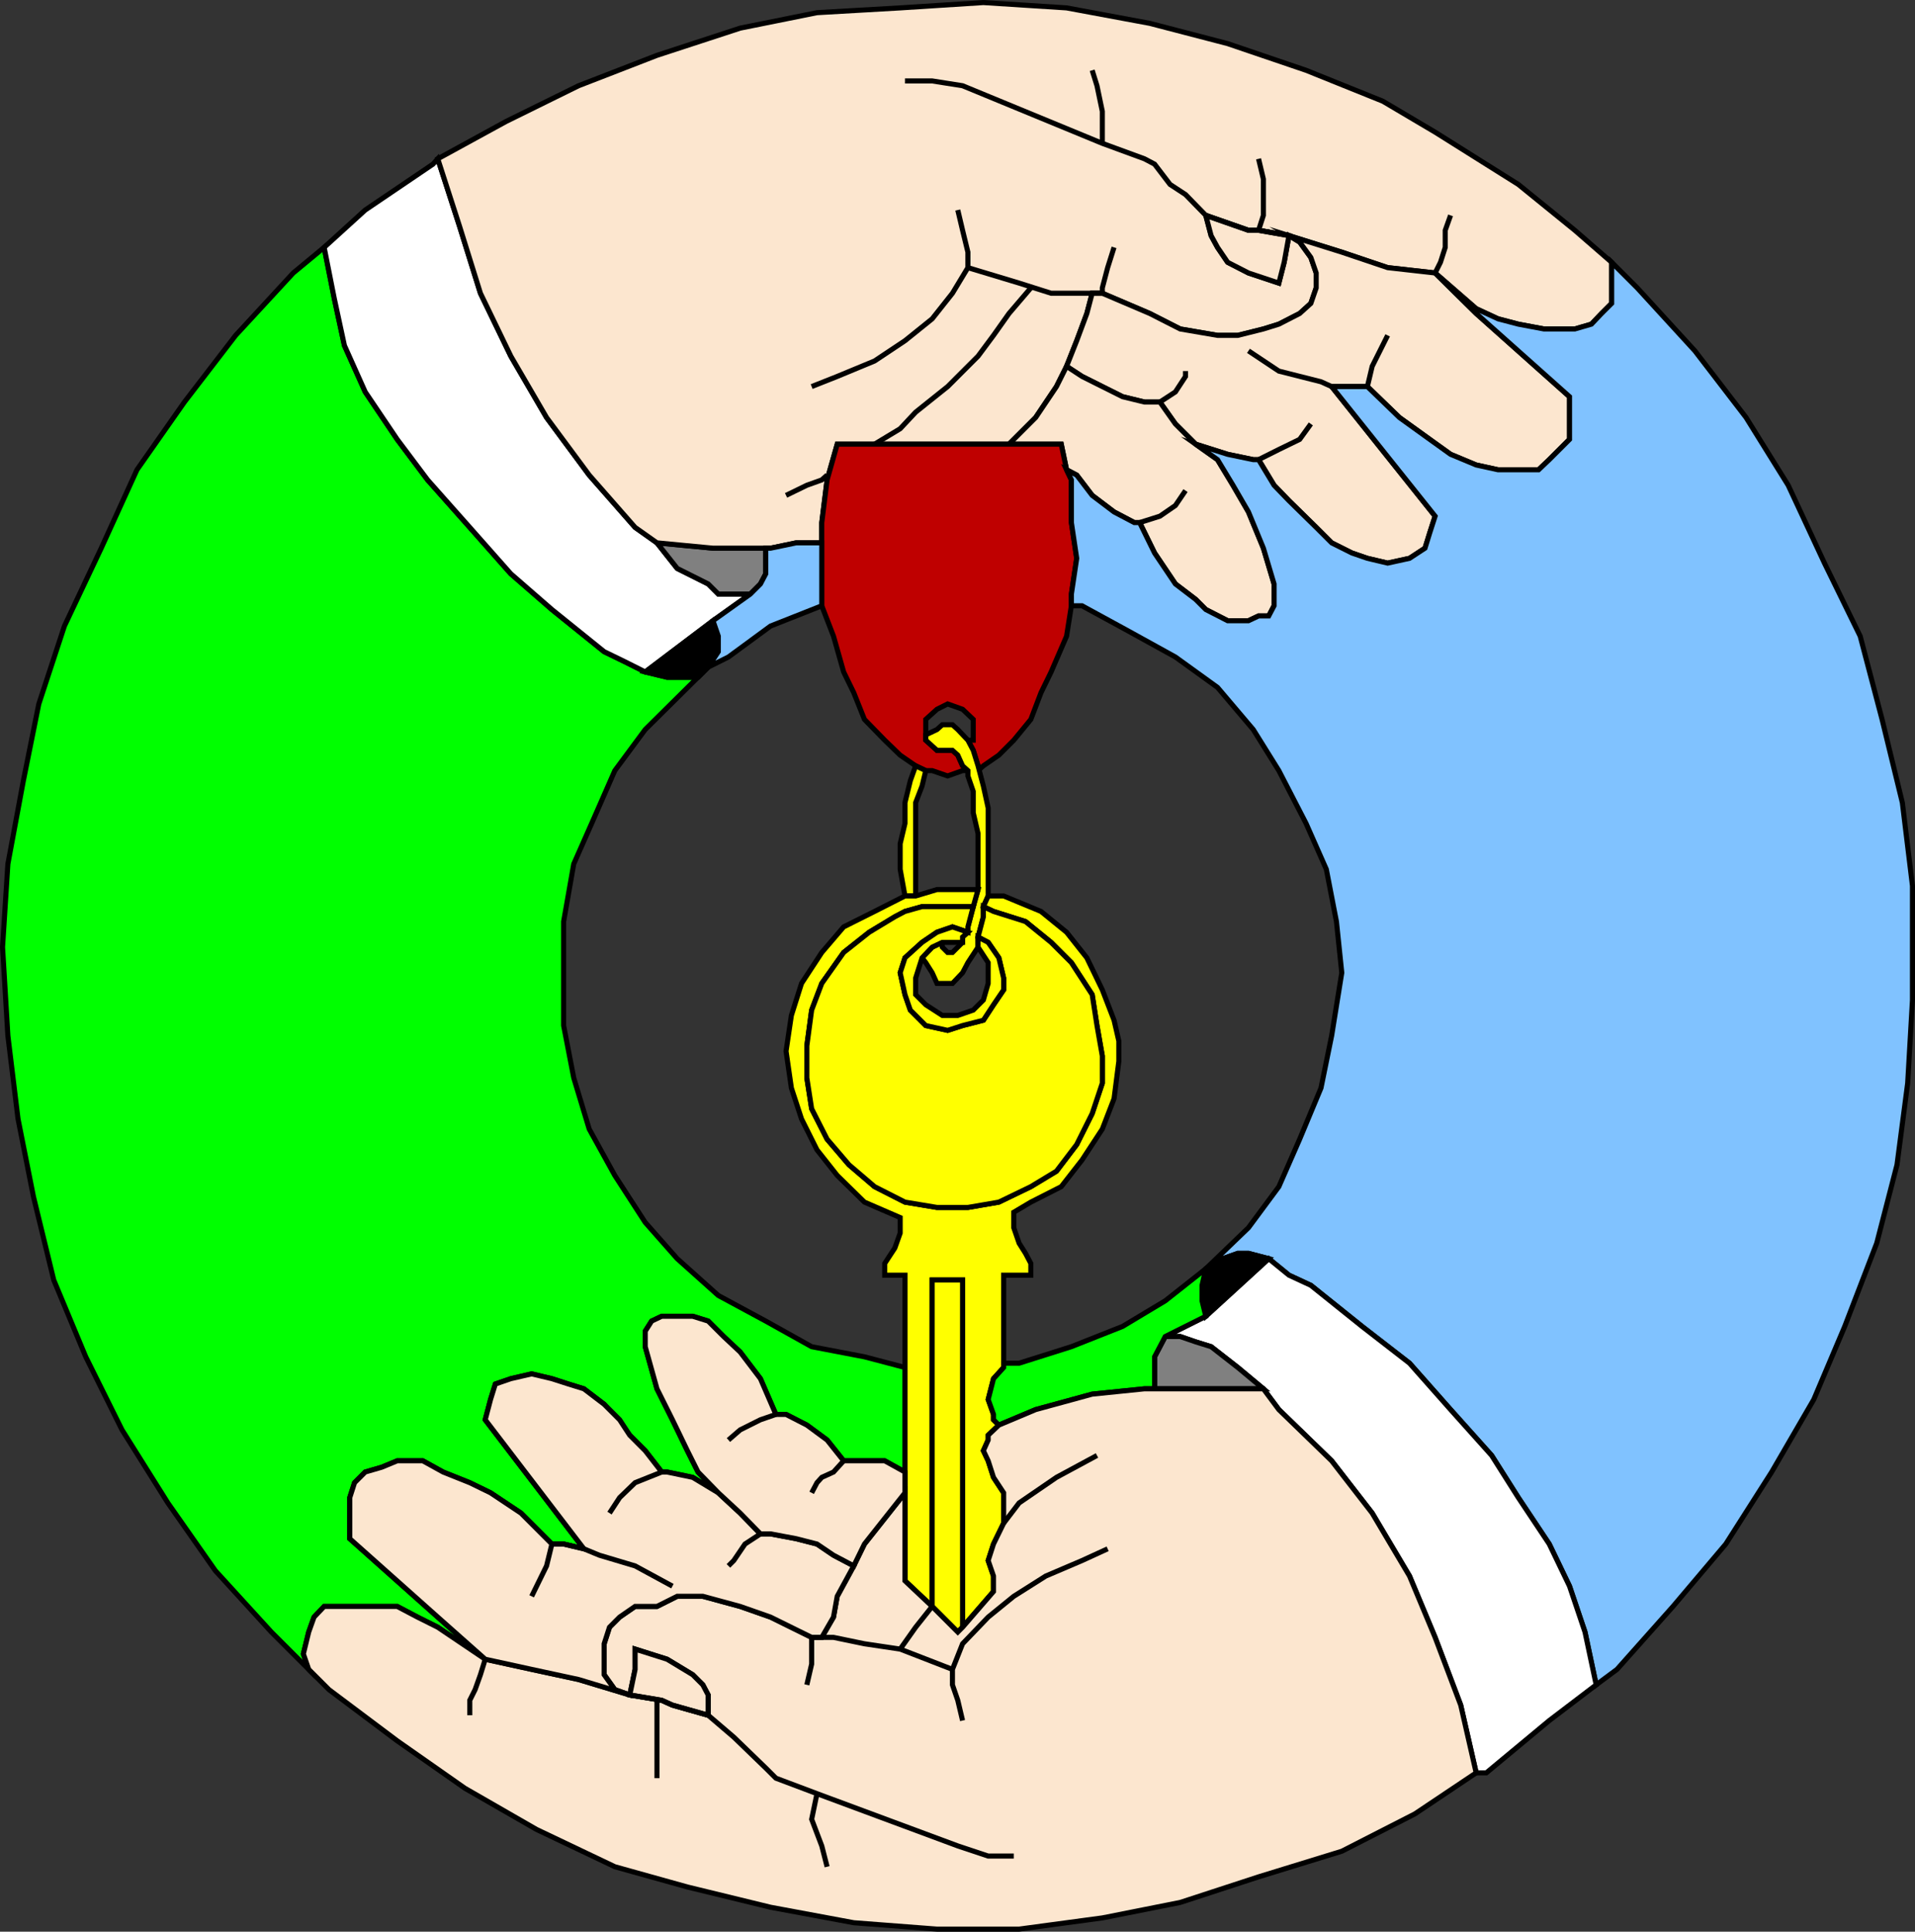 <svg xmlns="http://www.w3.org/2000/svg" width="359.054" height="362.152"><rect width="100%" height="100%" fill="#333333" stroke="none"/><path fill="#0f0" d="m132.778 125.075-1.899 1.902h-5.8l-4.102-1-3.797-1.902-3.902-1.899-9.801-7.902-7.7-6.7-7.699-8.699-7.898-8.898-5.703-7.602-6-8.898-3.899-8.703-1.898-8.797-1.902-9.602-5.801 4.801-10.797 11.7-9.602 12.5-8.898 12.699-6.703 14.699-6.899 14.601-4.8 14.602-2.899 14.398-2.902 15.602-1 15.598 1 16.601 1.902 15.598 2.899 14.601 3.8 15.602 6 14.398 6.801 13.7 8.598 13.699 8.902 12.703 10.5 11.5 7 7-1-2.902 1-4.098 1-2.8 1.899-2h13.699l3.8 2 3.801 1.898 8.899 6-8.899-7.899-16.5-14.699v-7.703l.899-2.797 2-2 3.101-.902 2.899-1.2h4.8l3.801 2.102 5 2 3.899 1.898 5.703 3.801 5.797 5.801h2.203l3.797.898-18.5-24.199 1-3.8.902-2.899 2.899-1 3.902-.902 3.797.902 3.101 1 2.899.898 3.8 2.899 4.801 5.8 2.899 2.903 3.101 4h1l4.801 1 4.801 2.898-3.8-3.898-2-4-2.802-5.8-2.898-5.802-2.203-7.898v-2.902l1.203-1.899 1.898-.902h5.801l2.899.902 2.902 2.899 3.098 2.902 3.8 5 2.899 6.7h1.902l3.899 2 3.8 2.8 3.102 3.898h7.7l3.8 2.102v-19.602l-7.602-2-9.898-1.898-8.602-4.8-8.898-4.802-7.703-6.898-6-6.8-5.7-8.802-4.8-8.699-2.899-9.601-1.898-9.801v-19.5l1.898-10.797 3.801-8.602 3.899-8.898 5.699-7.703 11.8-11.7"/><path fill="none" stroke="#000" stroke-miterlimit="10" stroke-width=".952" d="m132.778 125.075-1.899 1.902h-5.8l-4.102-1-3.797-1.902-3.902-1.899-9.801-7.902-7.7-6.7-7.699-8.699-7.898-8.898-5.703-7.602-6-8.898-3.899-8.703-1.898-8.797-1.902-9.602-5.801 4.801-10.797 11.7-9.602 12.5-8.898 12.699-6.703 14.699-6.899 14.601-4.8 14.602-2.899 14.398-2.902 15.602-1 15.598 1 16.601 1.902 15.598 2.899 14.601 3.8 15.602 6 14.398 6.801 13.7 8.598 13.699 8.902 12.703 10.5 11.5 7 7-1-2.902 1-4.098 1-2.8 1.899-2h13.699l3.8 2 3.801 1.898 8.899 6-8.899-7.899-16.5-14.699v-7.703l.899-2.797 2-2 3.101-.902 2.899-1.2h4.8l3.801 2.102 5 2 3.899 1.898 5.703 3.801 5.797 5.801h2.203l3.797.898-18.5-24.199 1-3.8.902-2.899 2.899-1 3.902-.902 3.797.902 3.101 1 2.899.898 3.8 2.899 4.801 5.8 2.899 2.903 3.101 4h1l4.801 1 4.801 2.898-3.8-3.898-2-4-2.802-5.8-2.898-5.802-2.203-7.898v-2.902l1.203-1.899 1.898-.902h5.801l2.899.902 2.902 2.899 3.098 2.902 3.8 5 2.899 6.7h1.902l3.899 2 3.8 2.8 3.102 3.898h7.7l3.8 2.102v-19.602l-7.602-2-9.898-1.898-8.602-4.8-8.898-4.802-7.703-6.898-6-6.8-5.7-8.802-4.8-8.699-2.899-9.601-1.898-9.801v-19.5l1.898-10.797 3.801-8.602 3.899-8.898 5.699-7.703zm0 0"/><path fill="#fff" d="m117.18 124.075-3.902-1.899-9.801-7.902-7.7-6.7-7.699-8.699-7.898-8.898-5.703-7.602-6-8.898-3.899-8.703-1.898-8.797-1.902-9.602 7.699-7 12.703-8.601.898-1 4.102 12.703 3.898 12.5 5.7 11.797 6.699 11.5 8 10.8 8.601 9.801 4.102 2.899 3.797 4.8 5.8 2.903 1.903 1.898h6l-7 5-12.703 9.602-3.797-1.902"/><path fill="none" stroke="#000" stroke-miterlimit="10" stroke-width=".952" d="m117.18 124.075-3.902-1.899-9.801-7.902-7.7-6.7-7.699-8.699-7.898-8.898-5.703-7.602-6-8.898-3.899-8.703-1.898-8.797-1.902-9.602 7.699-7 12.703-8.601.898-1 4.102 12.703 3.898 12.5 5.7 11.797 6.699 11.5 8 10.8 8.601 9.801 4.102 2.899 3.797 4.8 5.8 2.903 1.903 1.898h6l-7 5-12.703 9.602zm0 0"/><path d="m120.977 125.977 4.101 1h5.801l1.899-1.902 1.902-2.899v-2.902l-1-2.899-12.703 9.602"/><path fill="none" stroke="#000" stroke-miterlimit="10" stroke-width=".952" d="m120.977 125.977 4.101 1h5.801l1.899-1.902 1.902-2.899v-2.902l-1-2.899zm0 0"/><path fill="gray" d="m123.18 101.774 3.797 4.8 5.8 2.903 1.903 1.898h6l1.898-1.898 1-1.902v-4.801h-9.898l-10.5-1"/><path fill="none" stroke="#000" stroke-miterlimit="10" stroke-width=".952" d="m123.18 101.774 3.797 4.8 5.8 2.903 1.903 1.898h6l1.898-1.898 1-1.902v-4.801h-9.898zm0 0"/><path fill="#fce6cf" d="M235.977 43.176h-1.899l-8-2.8 1 3.8 1.2 2.2 1.902 2.8 3.898 2 5.7 1.899 1-3.899.902-5 2 1.2 2.098 2.898 1 2.902v2.801l-1 2.898-2.098 1.899-3.902 2-2.899.902-4.8 1.2h-3.801l-7-1.2-5.7-2.902-8.898-3.797h-1.902l-1 3.797-1.899 5.101-1.902 4.801-1.899 3.801-3.898 5.797-5 5h-32.203l-1.899 6.703-1 8v3.797h-4.8l-4.801 1H133.68l-10.5-1-4.102-2.899-8.601-9.8-8-10.801-6.7-11.5-5.699-11.797-3.898-12.5-4.102-12.703 12.801-7 13.598-6.7 14.703-5.699 15.598-5.101 14.402-2.899 15.598-.898 15.601-1 15.598 1 15.601 2.898 14.602 3.801 14.7 5 14.398 5.801 9.8 5.797 15.602 9.8 10.598 8.602 6.902 6v7.7l-1.902 1.898-1.899 2-3.101.902h-5.801l-4.797-.902-3.8-1-4.102-1.899-7.7-6.699-8.898-1-8.602-2.902-9.898-3.098-5.703-1"/><path fill="none" stroke="#000" stroke-miterlimit="10" stroke-width=".952" d="M235.977 43.176h-1.899l-8-2.8 1 3.8 1.2 2.2 1.902 2.8 3.898 2 5.7 1.899 1-3.899.902-5 2 1.2 2.098 2.898 1 2.902v2.801l-1 2.898-2.098 1.899-3.902 2-2.899.902-4.8 1.2h-3.801l-7-1.2-5.7-2.902-8.898-3.797h-1.902l-1 3.797-1.899 5.101-1.902 4.801-1.899 3.801-3.898 5.797-5 5h-32.203l-1.899 6.703-1 8v3.797h-4.8l-4.801 1H133.68l-10.5-1-4.102-2.899-8.601-9.8-8-10.801-6.7-11.5-5.699-11.797-3.898-12.5-4.102-12.703 12.801-7 13.598-6.7 14.703-5.699 15.598-5.101 14.402-2.899 15.598-.898 15.601-1 15.598 1 15.601 2.898 14.602 3.801 14.7 5 14.398 5.801 9.8 5.797 15.602 9.8 10.598 8.602 6.902 6v7.7l-1.902 1.898-1.899 2-3.101.902h-5.801l-4.797-.902-3.8-1-4.102-1.899-7.7-6.699-8.898-1-8.602-2.902-9.898-3.098zm0 0"/><path fill="#fce6cf" d="M235.977 43.176h-1.899l-8-2.8 1 3.8 1.2 2.2 1.902 2.8 3.898 2 5.7 1.899 1-3.899.902-5-5.703-1"/><path fill="none" stroke="#000" stroke-miterlimit="10" stroke-width=".952" d="M235.977 43.176h-1.899l-8-2.8 1 3.8 1.2 2.2 1.902 2.8 3.898 2 5.7 1.899 1-3.899.902-5zm0 0"/><path fill="#fce6cf" d="m269.078 51.176 7.7 7.598 17.5 15.601v8l-3.801 3.801-2 1.899h-7.598l-4.101-.899-4.801-2-3.899-2.8-5.699-4.102-6-5.797h-6.699l19.398 24.297-1 3.101-.898 2.899-2.902 1.902-4.098.899-3.8-.899-2.903-1-3.797-1.902-2.902-2.899-5.098-5-2.8-2.898-2.903-4.8h-1l-4.797-1-6-1.903-3.8-3.797-2.903-4.102h-2.899l-4.101-1-3.797-1.898-3.8-1.902-2.903-1.899 1.902-4.8 1.899-5.102 1-3.797h1.902l8.898 3.797 5.7 2.902 7 1.2h3.8l4.801-1.2 2.899-.902 3.902-2 2.098-1.899 1-2.898v-2.8l-1-2.903-2.098-2.899-2-1.199 9.898 3.098 8.602 2.902 8.898 1"/><path fill="none" stroke="#000" stroke-miterlimit="10" stroke-width=".952" d="m269.078 51.176 7.7 7.598 17.5 15.601v8l-3.801 3.801-2 1.899h-7.598l-4.101-.899-4.801-2-3.899-2.8-5.699-4.102-6-5.797h-6.699l19.398 24.297-1 3.101-.898 2.899-2.902 1.902-4.098.899-3.8-.899-2.903-1-3.797-1.902-2.902-2.899-5.098-5-2.8-2.898-2.903-4.8h-1l-4.797-1-6-1.903-3.8-3.797-2.903-4.102h-2.899l-4.101-1-3.797-1.898-3.8-1.902-2.903-1.899 1.902-4.8 1.899-5.102 1-3.797h1.902l8.898 3.797 5.7 2.902 7 1.2h3.8l4.801-1.2 2.899-.902 3.902-2 2.098-1.899 1-2.898v-2.8l-1-2.903-2.098-2.899-2-1.199 9.898 3.098 8.602 2.902zm0 0"/><path fill="#fce6cf" d="M214.578 75.375h2.899l2.902 4.102 3.801 3.797 4.098 2.902 2.902 4.801 2.898 5 2.801 6.797 2 6.703v4.098l-1 1.902h-1.902l-1.899.898h-3.898l-4.102-2.101-1.898-1.899-3.8-2.898-3.903-5.8-2.797-5.7h-1l-3.8-2-4.102-3.102-2.899-3.8-1.902-1-1-4.801h-9.797l5-5 3.898-5.797 1.899-3.8 2.902 1.898 3.801 1.902 3.797 1.898 4.101 1"/><path fill="none" stroke="#000" stroke-miterlimit="10" stroke-width=".952" d="M214.578 75.375h2.899l2.902 4.102 3.801 3.797 4.098 2.902 2.902 4.801 2.898 5 2.801 6.797 2 6.703v4.098l-1 1.902h-1.902l-1.899.898h-3.898l-4.102-2.101-1.898-1.899-3.8-2.898-3.903-5.8-2.797-5.7h-1l-3.8-2-4.102-3.102-2.899-3.8-1.902-1-1-4.801h-9.797l5-5 3.898-5.797 1.899-3.8 2.902 1.898 3.801 1.902 3.797 1.898zm-33.101-25.199v-2.902l-1-4.098-.899-3.8m29.302 6.999-1.2 3.801-1 3.801v1m-54.5 17.5 4.797-1.902 7-2.899 5.703-3.8 5.098-4.102 3.8-4.797 2.899-4.8 9.601 2.898 6 1.902h9.602m-59.3 37.898 3.898-1.898 2.8-1 1-.902m114-37.899 1-2 .899-2.8v-3.2l1-2.8m-36-10.602.902 3.8v6.801l-.902 2.801M206.68 26.875v-6l-1-4.8-.902-2.899"/><path fill="none" stroke="#000" stroke-miterlimit="10" stroke-width=".952" d="m226.078 40.375 8 2.801h1.899l5.703 1m-7.602 21.598 5.7 3.8 7.902 2 2 .903h6.7"/><path fill="none" stroke="#000" stroke-miterlimit="10" stroke-width=".952" d="m260.18 62.875-2.902 5.801-.899 3.801m-20.402 13.699 3.8-1.902 3.903-1.899 2.098-2.898m-28.301-4.102 2.902-1.898 1.899-2.902v-1m-8.598 28.402 3.797-1.203 2.902-2 1.899-2.797m3.8-51.602-3.8-3.898-2.899-1.902-2.902-3.801-1.899-1-7.898-2.899-26.203-10.8-5.7-.899h-5.097m-5.703 68.098 4.8-2.899 2.903-3.101 6-4.797 5.7-5.703 2.898-3.899 2.902-4.101 4.098-4.797"/><path fill="#bf0000" d="m198.977 83.274 1 4.8.902 1.903v8l1 6.7-1 6.698v2.2l-.902 5.699-2.899 6.703-1.898 3.898-1.902 5-3.2 3.899-2.8 2.8-2.899 2-1 .903v-.902l-.902-2.899-1-1.902h1v-3.899l-2-1.898-2.797-1-2 1-2.102 1.898v3.899l2.102 1.902h2.898l1 .899.899 2 1 .902h-1l-2.797 1-2.902-1h-1.2l-1.898-.902-2.902-2-2.899-2.801-3.8-3.899-2-5-1.899-3.898-1.902-6.703-2.2-5.7V97.978l1-8 1.899-6.703h42"/><path fill="none" stroke="#000" stroke-miterlimit="10" stroke-width=".952" d="m198.977 83.274 1 4.8.902 1.903v8l1 6.7-1 6.698v2.2l-.902 5.699-2.899 6.703-1.898 3.898-1.902 5-3.2 3.899-2.8 2.8-2.899 2-1 .903v-.902l-.902-2.899-1-1.902h1v-3.899l-2-1.898-2.797-1-2 1-2.102 1.898v3.899l2.102 1.902h2.898l1 .899.899 2 1 .902h-1l-2.797 1-2.902-1h-1.2l-1.898-.902-2.902-2-2.899-2.801-3.8-3.899-2-5-1.899-3.898-1.902-6.703-2.2-5.7V97.978l1-8 1.899-6.703zm0 0"/><path fill="#ff0" d="m173.578 144.477-.699 2.898-1.199 3.102v17.5h-2l-.902-5v-4.8l.902-3.802v-3.898l1-4.102 1-2.8 1.898.902"/><path fill="none" stroke="#000" stroke-miterlimit="10" stroke-width=".952" d="m173.578 144.477-.699 2.898-1.199 3.102v17.5h-2l-.902-5v-4.8l.902-3.802v-3.898l1-4.102 1-2.8zm0 0"/><path fill="#ff0" d="m185.278 167.977-.899 2v1.898l-1 3.801v1.899l-1.902 2.902-1 1.898-1.899 2h-2.898l-.902-2-1.2-1.898-.699-.902 1.899-2 1.902-.899v.899l1 1h.898l1.899-1.899v-1l1-.902v-1l1-3.797.902-3.203v-10.5l-.902-3.899v-4l-1-2.898v-1l-1-.902-.899-2-1-.899h-2.898l-2.102-1.902v-1l2.102-1 1-.899h1.898l1 .899 1.899 2 1 1.902.902 2.899 1 3.8.899 4.102v16.5"/><path fill="none" stroke="#000" stroke-miterlimit="10" stroke-width=".952" d="m185.278 167.977-.899 2v1.898l-1 3.801v1.899l-1.902 2.902-1 1.898-1.899 2h-2.898l-.902-2-1.2-1.898-.699-.902 1.899-2 1.902-.899v.899l1 1h.898l1.899-1.899v-1l1-.902v-1l1-3.797.902-3.203v-10.5l-.902-3.899v-4l-1-2.898v-1l-1-.902-.899-2-1-.899h-2.898l-2.102-1.902v-1l2.102-1 1-.899h1.898l1 .899 1.899 2 1 1.902.902 2.899 1 3.8.899 4.102zm0 0"/><path fill="#ff0" d="M186.278 298.375v-2.898l-1-2.902 1-3.098 1.902-3.902v-5.7l-1.902-2.898-1-3.102-.899-1.898.899-2v-.902l2-1.899-1-1v-1l-1-2.8 1-3.899 1.902-2.102v-17.3h5.098v-2.2l-1-1.898-1.2-1.902-1-2.899v-2.902l3.2-1.899 5.699-2.898 3.902-5 3.801-5.8 2.2-5.7.898-7v-3.8l-.899-3.903-2.199-5.7-2.902-6-3.801-4.8-4.797-3.899-7-2.898h-2.902l-.899 2 1.899.898 6 1.899 4.8 3.902 3.801 3.801 3.899 6 .902 5.797 1 5.703v5.098l-1.902 5.699-2.899 5.8-3.8 5-4.801 2.903-6 2.898-5.801 1h-5.797l-6-1-5.703-2.898-4.797-4.102-4.102-4.8-2.898-5.7-.902-5.8v-6l.902-6.7 1.898-5 4.102-5.8 4.797-3.801 4.8-2.899 1.903-1 3.2-.898h9.597l.902-3.203h-7.699l-4 1.203h-2l-5.703 2.898-5.797 2.899-4.102 4.8-3.8 5.801-1.899 6-1 6.7 1 6.902 1.899 5.797 2.902 5.8 3.797 4.801 5.101 5 6.7 2.899v2.902l-1 2.801-1.899 2.898v2.2h3.801v57.3l5.098 4.801v-61.199h5.699v65.098l5.8-6.7"/><path fill="none" stroke="#000" stroke-miterlimit="10" stroke-width=".952" d="M186.278 298.375v-2.898l-1-2.902 1-3.098 1.902-3.902v-5.7l-1.902-2.898-1-3.102-.899-1.898.899-2v-.902l2-1.899-1-1v-1l-1-2.8 1-3.899 1.902-2.102v-17.3h5.098v-2.2l-1-1.898-1.2-1.902-1-2.899v-2.902l3.2-1.899 5.699-2.898 3.902-5 3.801-5.8 2.2-5.7.898-7v-3.8l-.899-3.903-2.199-5.7-2.902-6-3.801-4.8-4.797-3.899-7-2.898h-2.902l-.899 2 1.899.898 6 1.899 4.8 3.902 3.801 3.801 3.899 6 .902 5.797 1 5.703v5.098l-1.902 5.699-2.899 5.8-3.8 5-4.801 2.903-6 2.898-5.801 1h-5.797l-6-1-5.703-2.898-4.797-4.102-4.102-4.8-2.898-5.7-.902-5.8v-6l.902-6.7 1.898-5 4.102-5.8 4.797-3.801 4.8-2.899 1.903-1 3.2-.898h9.597l.902-3.203h-7.699l-4 1.203h-2l-5.703 2.898-5.797 2.899-4.102 4.8-3.8 5.801-1.899 6-1 6.7 1 6.902 1.899 5.797 2.902 5.8 3.797 4.801 5.101 5 6.7 2.899v2.902l-1 2.801-1.899 2.898v2.2h3.801v57.3l5.098 4.801v-61.199h5.699v65.098zm0 0"/><path fill="#ff0" d="m185.278 176.676 2 2.899.902 3.8v2.2l-1.902 2.8-1.899 2.899-3.902 1-2.797.902-4.102-.902-2.898-2.899-1-2.898-.902-4.102.902-2.8 3.2-2.899 2.8-1.902 2.898-1 2.899 1v-1l1-3.797h-9.598l-3.199.898-1.902 1-4.801 2.899-4.797 3.8-4.102 5.801-1.898 5-.902 6.7v6l.902 5.8 2.898 5.7 4.102 4.8 4.797 4.102 5.703 2.898 6 1h5.797l5.8-1 6-2.898 4.801-2.902 3.801-5 2.899-5.801 1.902-5.7v-5.097l-1-5.703-.902-5.797-3.899-6-3.8-3.8-4.801-3.903-6-1.899-1.899-.898v1.898l-1 3.801 1.899 1"/><path fill="none" stroke="#000" stroke-miterlimit="10" stroke-width=".952" d="m185.278 176.676 2 2.899.902 3.8v2.2l-1.902 2.8-1.899 2.899-3.902 1-2.797.902-4.102-.902-2.898-2.899-1-2.898-.902-4.102.902-2.8 3.2-2.899 2.8-1.902 2.898-1 2.899 1v-1l1-3.797h-9.598l-3.199.898-1.902 1-4.801 2.899-4.797 3.8-4.102 5.801-1.898 5-.902 6.7v6l.902 5.8 2.898 5.7 4.102 4.8 4.797 4.102 5.703 2.898 6 1h5.797l5.8-1 6-2.898 4.801-2.902 3.801-5 2.899-5.801 1.902-5.7v-5.097l-1-5.703-.902-5.797-3.899-6-3.8-3.8-4.801-3.903-6-1.899-1.899-.898v1.898l-1 3.801zm0 0"/><path fill="#ff0" d="m183.38 177.575 1.898 2.902v3.898l-.899 3.102-1.902 1.898-2.899 1h-2.898l-3.102-2-1.898-1.898v-3.102l1.2-3.8 1.898-2 1.902-.899h3.797v-1l1-.902-2.899-1-2.898 1-2.8 1.902-3.2 2.899-.902 2.8.902 4.102 1 2.898 2.898 2.899 4.102.902 2.797-.902 3.902-1 1.899-2.899 1.902-2.8v-2.2l-.902-3.8-2-2.899-1.899-1v1.899"/><path fill="none" stroke="#000" stroke-miterlimit="10" stroke-width=".952" d="m183.38 177.575 1.898 2.902v3.898l-.899 3.102-1.902 1.898-2.899 1h-2.898l-3.102-2-1.898-1.898v-3.102l1.2-3.8 1.898-2 1.902-.899h3.797v-1l1-.902-2.899-1-2.898 1-2.8 1.902-3.2 2.899-.902 2.8.902 4.102 1 2.898 2.898 2.899 4.102.902 2.797-.902 3.902-1 1.899-2.899 1.902-2.8v-2.2l-.902-3.8-2-2.899-1.899-1zm0 0"/><path fill="#ff0" d="m179.578 305.977-4.8-4.8v-61.2h5.699v65.098l-.899.902"/><path fill="none" stroke="#000" stroke-miterlimit="10" stroke-width=".952" d="m179.578 305.977-4.8-4.8v-61.2h5.699v65.098zm0 0"/><path fill="#80c2ff" d="M154.078 104.676v8.899l-9.601 3.8-7.899 5.801-3.8 1.899 1.902-2.899v-2.902l-1-2.899 7-5 1.898-1.898 1-1.902v-4.801h.899l4.8-1h4.801v2.902"/><path fill="none" stroke="#000" stroke-miterlimit="10" stroke-width=".952" d="M154.078 104.676v8.899l-9.601 3.8-7.899 5.801-3.8 1.899 1.902-2.899v-2.902l-1-2.899 7-5 1.898-1.898 1-1.902v-4.801h.899l4.8-1h4.801zm0 0"/><path fill="#80c2ff" d="M200.88 89.977v8l1 6.7-1 6.698v2.2h2l8.8 4.8 8.7 4.801 7.898 5.7 6.699 7.898 4.8 7.703 5.102 9.898 3.801 8.602 1.898 9.797 1 9.601-1.898 11.801-2 9.801-4 9.598-3.902 8.902-5.7 7.7-8 7.698 3.2-1.898 2.8-1h2l3.801 1 3.801 3.098 4.098 1.902 9.601 7.7 8.899 6.898 7.699 8.699 7.703 8.601 5 7.899 5.797 8.703 3.8 7.898 2.903 8.602 2.098 9.898 3.902-2.898 10.5-11.8 9.898-11.7 8.602-13.5 7.898-13.602 5.801-13.699 6-15.601 3.801-14.7 2-15.3.898-15.598v-21.402l-1.898-15.598-3.8-15.602-4.102-15.601-6.7-13.7-6.8-14.597-7.899-12.703-9.601-12.5-10.801-11.797-4.797-4.8v7.698l-1.902 1.899-1.899 2-3.101.902h-5.801l-4.797-.902-3.8-1-4.102-1.899-7.7-6.699 7.7 7.598 17.5 15.601v8l-3.801 3.801-2 1.899h-7.598l-4.101-.899-4.801-2-3.899-2.8-5.699-4.102-6-5.797h-6.699l19.398 24.297-1 3.101-.898 2.899-2.902 1.902-4.098.899-3.8-.899-2.903-1-3.797-1.902-2.902-2.899-5.098-5-2.8-2.898-2.903-4.8h-1l-4.797-1-6-1.903 4.098 2.902 2.902 4.801 2.898 5 2.801 6.797 2 6.703v4.098l-1 1.902h-1.902l-1.899.898h-3.898l-4.102-2.101-1.898-1.899-3.8-2.898-3.903-5.8-2.797-5.7h-1l-3.8-2-4.102-3.102-2.899-3.8-1.902-1 .902 1.902"/><path fill="none" stroke="#000" stroke-miterlimit="10" stroke-width=".952" d="M200.88 89.977v8l1 6.7-1 6.698v2.2h2l8.8 4.8 8.7 4.801 7.898 5.7 6.699 7.898 4.8 7.703 5.102 9.898 3.801 8.602 1.898 9.797 1 9.601-1.898 11.801-2 9.801-4 9.598-3.902 8.902-5.7 7.7-8 7.698 3.2-1.898 2.8-1h2l3.801 1 3.801 3.098 4.098 1.902 9.601 7.7 8.899 6.898 7.699 8.699 7.703 8.601 5 7.899 5.797 8.703 3.8 7.898 2.903 8.602 2.098 9.898 3.902-2.898 10.5-11.8 9.898-11.7 8.602-13.5 7.898-13.602 5.801-13.699 6-15.601 3.801-14.7 2-15.3.898-15.598v-21.402l-1.898-15.598-3.8-15.602-4.102-15.601-6.7-13.7-6.8-14.597-7.899-12.703-9.601-12.5-10.801-11.797-4.797-4.8v7.698l-1.902 1.899-1.899 2-3.101.902h-5.801l-4.797-.902-3.8-1-4.102-1.899-7.7-6.699 7.7 7.598 17.5 15.601v8l-3.801 3.801-2 1.899h-7.598l-4.101-.899-4.801-2-3.899-2.8-5.699-4.102-6-5.797h-6.699l19.398 24.297-1 3.101-.898 2.899-2.902 1.902-4.098.899-3.8-.899-2.903-1-3.797-1.902-2.902-2.899-5.098-5-2.8-2.898-2.903-4.8h-1l-4.797-1-6-1.903 4.098 2.902 2.902 4.801 2.898 5 2.801 6.797 2 6.703v4.098l-1 1.902h-1.902l-1.899.898h-3.898l-4.102-2.101-1.898-1.899-3.8-2.898-3.903-5.8-2.797-5.7h-1l-3.8-2-4.102-3.102-2.899-3.8-1.902-1zm0 0"/><path fill="#fff" d="m241.68 239.075 4.098 1.902 9.601 7.7 8.899 6.898 7.699 8.699 7.703 8.601 5 7.899 5.797 8.703 3.8 7.898 2.903 8.602 2.098 9.898-8.801 6.7-11.797 9.8h-1.902l-2.899-12.699-4.8-12.699-4.801-11.5-7-11.8-7.598-9.802-9.902-9.601-2.899-3.899-4.8-4-5-3.898-2.899-.902-2.902-1h-2.801l7.601-3.801 11.801-10.797 3.801 3.098"/><path fill="none" stroke="#000" stroke-miterlimit="10" stroke-width=".952" d="m241.68 239.075 4.098 1.902 9.601 7.7 8.899 6.898 7.699 8.699 7.703 8.601 5 7.899 5.797 8.703 3.8 7.898 2.903 8.602 2.098 9.898-8.801 6.7-11.797 9.8h-1.902l-2.899-12.699-4.8-12.699-4.801-11.5-7-11.8-7.598-9.802-9.902-9.601-2.899-3.899-4.8-4-5-3.898-2.899-.902-2.902-1h-2.801l7.601-3.801 11.801-10.797zm0 0"/><path d="m237.88 235.977-3.802-1h-2l-2.8 1-3.2 1.898-.699 3.102v2.898l.7 2.899 11.8-10.797"/><path fill="none" stroke="#000" stroke-miterlimit="10" stroke-width=".952" d="m237.88 235.977-3.802-1h-2l-2.8 1-3.2 1.898-.699 3.102v2.898l.7 2.899zm0 0"/><path fill="gray" d="m236.88 260.375-4.802-4-5-3.898-2.898-.902-2.902-1h-2.801l-1 1.902-1 1.898v6h20.402"/><path fill="none" stroke="#000" stroke-miterlimit="10" stroke-width=".952" d="m236.88 260.375-4.802-4-5-3.898-2.898-.902-2.902-1h-2.801l-1 1.902-1 1.898v6zm0 0"/><path fill="#0f0" d="M188.18 255.575h2.898l9.801-3.098 9.598-3.8 8-4.802 7.601-6-.699 3.102v2.898l.7 2.899-7.602 3.8-1 1.903-1 1.898v6h-1.899l-9.8 1-10.598 2.899-6.902 2.902-1-1v-1l-1-2.8 1-3.899 1.902-2.102v-.8"/><path fill="none" stroke="#000" stroke-miterlimit="10" stroke-width=".952" d="M188.18 255.575h2.898l9.801-3.098 9.598-3.8 8-4.802 7.601-6-.699 3.102v2.898l.7 2.899-7.602 3.8-1 1.903-1 1.898v6h-1.899l-9.8 1-10.598 2.899-6.902 2.902-1-1v-1l-1-2.8 1-3.899 1.902-2.102zm0 0"/><path fill="#fce6cf" d="m124.078 318.774 2 .902 6.7 1.899v-3.801l-1-1.899-1.899-1.898-4.8-2.902-6-1.899v3.801l-1 4.797-2.801-1-2-2.797v-5.8l1-3.102 1.902-1.899 2.898-2h4.102l3.797-1.902h4.8l7 1.902 5.7 2 7.703 3.801h1.898l2.2-3.8.699-3.903 3.101-5.7 2-4.097 7.602-9.602v16.5l5.098 4.801 4.8 4.801.899-.902 5.8-6.7v-2.898l-1-2.902 1-3.098 1.903-3.902v-5.7l-1.902-2.898-1-3.102-.899-1.898.899-2v-.902l2-1.899 6.902-2.902 10.598-2.899 9.8-1h22.301l2.899 3.899 9.902 9.601 7.598 9.801 7 11.801 4.8 11.5 4.801 12.7 2.899 12.698-11.5 7.7-13.7 7-15.601 4.8-14.7 4.801-14.597 2.899-15.602 2.101H175.68l-15.602-1.199-15.601-2.902-15.598-3.801-13.601-3.797-14.7-7-13.398-7.703-12.703-8.899-12.797-9.601-3.8-3.797-1-2.902 1-4.098 1-2.8 1.898-2h13.699l3.8 2 3.801 1.898 8.899 6 8.703 1.902 8.797 1.898 9.601 2.899 6 1"/><path fill="none" stroke="#000" stroke-miterlimit="10" stroke-width=".952" d="m124.078 318.774 2 .902 6.7 1.899v-3.801l-1-1.899-1.899-1.898-4.8-2.902-6-1.899v3.801l-1 4.797-2.801-1-2-2.797v-5.8l1-3.102 1.902-1.899 2.898-2h4.102l3.797-1.902h4.8l7 1.902 5.7 2 7.703 3.801h1.898l2.2-3.8.699-3.903 3.101-5.7 2-4.097 7.602-9.602v16.5l5.098 4.801 4.8 4.801.899-.902 5.8-6.7v-2.898l-1-2.902 1-3.098 1.903-3.902v-5.7l-1.902-2.898-1-3.102-.899-1.898.899-2v-.902l2-1.899 6.902-2.902 10.598-2.899 9.8-1h22.301l2.899 3.899 9.902 9.601 7.598 9.801 7 11.801 4.8 11.5 4.801 12.7 2.899 12.698-11.5 7.7-13.7 7-15.601 4.8-14.7 4.801-14.597 2.899-15.602 2.101H175.68l-15.602-1.199-15.601-2.902-15.598-3.801-13.601-3.797-14.7-7-13.398-7.703-12.703-8.899-12.797-9.601-3.8-3.797-1-2.902 1-4.098 1-2.8 1.898-2h13.699l3.8 2 3.801 1.898 8.899 6 8.703 1.902 8.797 1.898 9.601 2.899zm0 0"/><path fill="#fce6cf" d="m124.078 318.774 2 .902 6.7 1.899v-3.801l-1-1.899-1.899-1.898-4.8-2.902-6-1.899v3.801l-1 4.797 6 1"/><path fill="none" stroke="#000" stroke-miterlimit="10" stroke-width=".952" d="m124.078 318.774 2 .902 6.7 1.899v-3.801l-1-1.899-1.899-1.898-4.8-2.902-6-1.899v3.801l-1 4.797zm0 0"/><path fill="#fce6cf" d="m90.977 311.075-8.899-7.899-16.5-14.699v-7.703l.899-2.797 2-2 3.101-.902 2.899-1.2h4.8l3.801 2.102 5 2 3.899 1.898 5.703 3.801 5.797 5.801h2.203l3.797.898-18.5-24.199 1-3.8.902-2.899 2.899-1 3.902-.902 3.797.902 3.101 1 2.899.898 3.8 2.899 2.903 2.902 1.898 2.899 2.899 2.902 3.101 4h1l4.801 1 4.801 2.898 4.098 3.801 3.8 3.899h1.899l4.8.902 3.903 1 3.098 2.098 3.8 2-3.101 5.699-.7 3.902-2.199 3.801h-1.898l-7.703-3.8-5.7-2-7-1.903h-4.8l-3.797 1.902h-4.102l-2.898 2-1.902 1.899-1 3.101v5.801l2 2.797 2.8 1-9.601-2.899-8.797-1.898-8.703-1.902"/><path fill="none" stroke="#000" stroke-miterlimit="10" stroke-width=".952" d="m90.977 311.075-8.899-7.899-16.5-14.699v-7.703l.899-2.797 2-2 3.101-.902 2.899-1.2h4.8l3.801 2.102 5 2 3.899 1.898 5.703 3.801 5.797 5.801h2.203l3.797.898-18.5-24.199 1-3.8.902-2.899 2.899-1 3.902-.902 3.797.902 3.101 1 2.899.898 3.8 2.899 2.903 2.902 1.898 2.899 2.899 2.902 3.101 4h1l4.801 1 4.801 2.898 4.098 3.801 3.8 3.899h1.899l4.8.902 3.903 1 3.098 2.098 3.8 2-3.101 5.699-.7 3.902-2.199 3.801h-1.898l-7.703-3.8-5.7-2-7-1.903h-4.8l-3.797 1.902h-4.102l-2.898 2-1.902 1.899-1 3.101v5.801l2 2.797 2.8 1-9.601-2.899-8.797-1.898zm0 0"/><path fill="#fce6cf" d="M144.477 287.575h-1.899l-3.8-3.899-4.098-3.8-3.8-3.899-2-4-2.802-5.8-2.898-5.802-2.203-7.898v-2.902l1.203-1.899 1.898-.902h5.801l2.899.902 2.902 2.899 3.098 2.902 3.8 5 2.899 6.7h1.902l3.899 2 3.8 2.8 3.102 3.898h7.7l3.8 2.102v3.898l-7.602 9.602-2 4.098-3.8-2-3.098-2.098-3.902-1-4.801-.902"/><path fill="none" stroke="#000" stroke-miterlimit="10" stroke-width=".952" d="M144.477 287.575h-1.899l-3.8-3.899-4.098-3.8-3.8-3.899-2-4-2.802-5.8-2.898-5.802-2.203-7.898v-2.902l1.203-1.899 1.898-.902h5.801l2.899.902 2.902 2.899 3.098 2.902 3.8 5 2.899 6.7h1.902l3.899 2 3.8 2.8 3.102 3.898h7.7l3.8 2.102v3.898l-7.602 9.602-2 4.098-3.8-2-3.098-2.098-3.902-1zm34.101 25.402v2.898l1 2.899.899 3.8m-29.199-6.699.902-3.898v-5m55.5-16.602-4.8 2.2-6.802 2.902-6 3.797-4.8 3.902-4.801 5-1.899 4.801-9.8-3.8-6.7-1-5.8-1.2h-4.098m53.5-34.102-7.602 4.102-7 4.797-2.898 3.8"/><path fill="none" stroke="#000" stroke-miterlimit="10" stroke-width=".952" d="m174.778 301.176-3.098 3.899-2.902 4.101m-77.801 1.899-.899 2.902-1 2.797-1 2v2.8m35.102 11.801v-14.601m30 17.5-1 4.8 1.898 5 1 3.903m-22.3-28.402-6.7-1.899-2-.902-6-1m8-20.399-7-3.8-6.699-2-2.902-1.2-3.797-.898h-2.203m-3.797 9.797 2.797-5.7 1-4.097m20.601-13.5-5 2-2.898 2.797-1.902 2.902m28.3 3.899-2.898 1.902-2.102 3.098-1 1m8.899-28.399-2.899 1-3.8 1.899-2.2 1.902m21.602 3.898-1.902 2.102-2.2 1-.898 1-1 1.898m-19.402 41.7 4.8 4.101 6 5.801 1.899 1.898 7.703 2.899 26.398 9.8 5.7 1.903h4.8"/></svg>
